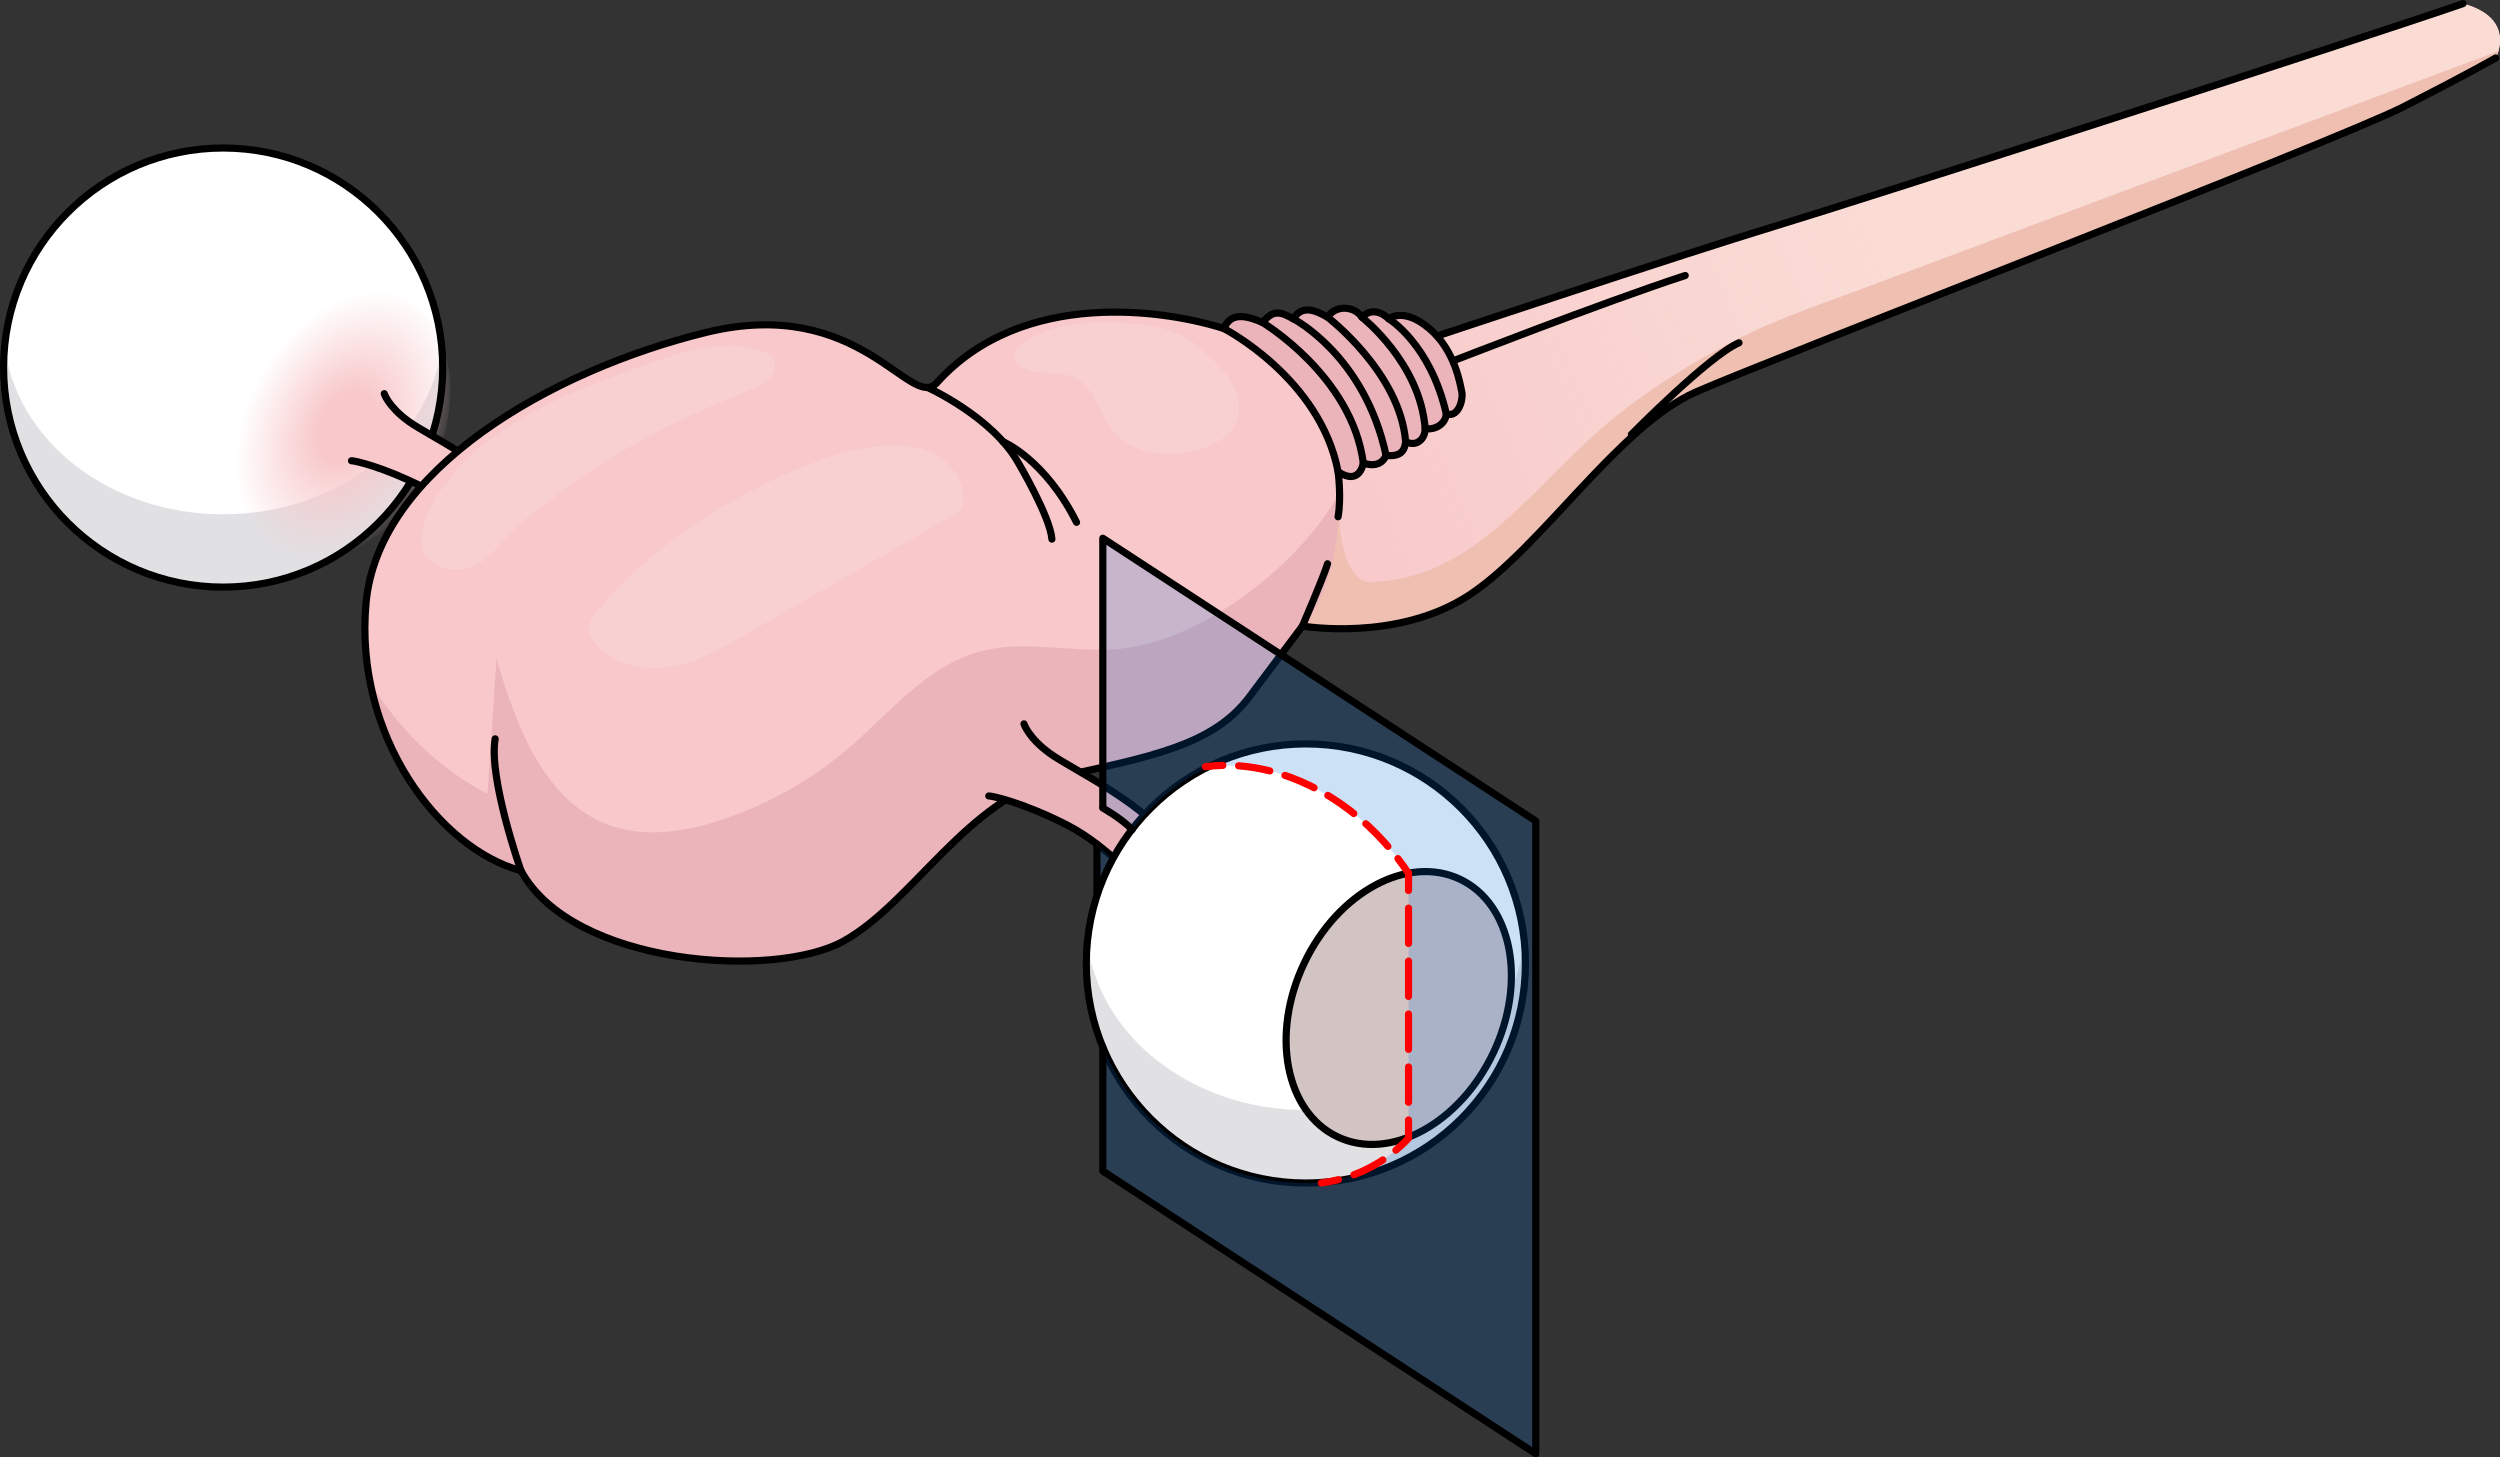 <?xml version="1.0" encoding="utf-8"?>
<!-- Generator: Adobe Illustrator 22.0.0, SVG Export Plug-In . SVG Version: 6.00 Build 0)  -->
<svg version="1.1" id="Layer_1" xmlns="http://www.w3.org/2000/svg" xmlns:xlink="http://www.w3.org/1999/xlink" x="0px" y="0px"
	 width="348.546px" height="203.185px" viewBox="0 0 348.546 203.185" enable-background="new 0 0 348.546 203.185"
	 xml:space="preserve">
<rect x="0" y="0" width="348.546" height="203.185" fill="#333333" stroke="none"/>
<g>
	<circle fill="#FFFFFF" cx="31.111" cy="51.245" r="30.611"/>
	<path opacity="0.2" fill="#6A6875" d="M31.111,71.702c-15.869,0-28.917-10.309-30.458-23.511C0.553,49.201,0.5,50.226,0.5,51.263
		c0,16.906,13.705,30.611,30.611,30.611s30.611-13.705,30.611-30.611c0-1.037-0.053-2.061-0.154-3.072
		C60.028,61.392,46.981,71.702,31.111,71.702z"/>
	
		<radialGradient id="SVGID_1_" cx="48.312" cy="59.39" r="38.994" gradientTransform="matrix(0.467 -0.884 0.619 0.327 -11.011 82.695)" gradientUnits="userSpaceOnUse">
		<stop  offset="0.129" style="stop-color:#F8C8CA"/>
		<stop  offset="0.513" style="stop-color:#F8C8CA;stop-opacity:0"/>
	</radialGradient>
	<path fill="url(#SVGID_1_)" d="M54.737,72.875c-7.569,7.153-17.136,6.72-21.369-0.968s-1.529-19.718,6.04-26.871
		s17.136-6.72,21.369,0.968C65.01,53.692,62.306,65.722,54.737,72.875z"/>
	
		<circle fill="none" stroke="#000000" stroke-linecap="round" stroke-linejoin="round" stroke-miterlimit="10" cx="31.111" cy="51.245" r="30.611"/>
	<path fill="#F8C8CA" d="M53.57,54.885c0,0,0.57,1.825,3.422,3.878s12.763,6.615,16.305,12.318
		c-0.564,9.353-2.846,6.501-2.846,6.501s-5.497-6.64-11.292-9.581s-9.695-3.764-10.151-3.764"/>
	<path fill="none" stroke="#000000" stroke-linecap="round" stroke-linejoin="round" stroke-miterlimit="10" d="M53.57,54.885
		c0,0,0.57,1.825,3.422,3.878s12.763,6.615,16.305,12.318c-0.564,9.353-2.846,6.501-2.846,6.501s-5.497-6.64-11.292-9.581
		s-9.695-3.764-10.151-3.764"/>
	<path fill="#F8C8CA" d="M130.614,53.365c-3.656,4.062-10.611-12.316-32.212-7.011s-45.665,19.137-47.37,37.707
		c-1.705,18.569,10.232,34.296,21.601,37.328c7.2,13.264,35.243,15.158,44.907,9.853c9.663-5.305,17.432-20.085,30.127-22.927
		s21.411-4.358,26.527-11.179s7.39-9.853,7.39-9.853s13.264,2.274,23.306-4.358c10.042-6.632,20.791-23.556,31.591-28.293
		c10.8-4.737,89.297-34.993,98.582-39.73s12.885-6.821,12.885-6.821s3.032-5.495-4.548-7.579
		c-14.211,4.926-83.561,27.285-96.066,31.075s-47.181,15.348-50.023,16.295c-2.842,0.947-17.622,0.947-26.148-1.895
		C162.636,43.133,142.551,40.101,130.614,53.365z"/>
	<linearGradient id="SVGID_2_" gradientUnits="userSpaceOnUse" x1="262.484" y1="35.893" x2="177.984" y2="72.143">
		<stop  offset="0" style="stop-color:#FADCD5"/>
		<stop  offset="1" style="stop-color:#FADCD5;stop-opacity:0"/>
	</linearGradient>
	<path fill="url(#SVGID_2_)" d="M347.948,8.079c0,0,3.032-5.495-4.547-7.579c-14.211,4.927-83.561,27.285-96.066,31.075
		c-12.506,3.79-47.181,15.348-50.023,16.295c-1.875,0.625-8.945,0.837-15.988,0.093c1.184,3.438,2.455,7.59,3.759,12.597
		c3.562,13.674-0.044,22.287-3.169,26.771c2.099,0.295,13.864,1.61,22.977-4.408c10.042-6.632,20.791-23.556,31.591-28.293
		s89.297-34.993,98.582-39.73C344.348,10.163,347.948,8.079,347.948,8.079z"/>
	<path fill="#EBB4BB" stroke="#000000" stroke-linecap="round" stroke-linejoin="round" stroke-miterlimit="10" d="M202.536,50.334
		c0,0,20.62-8.054,32.414-11.924"/>
	<g>
		<path fill="#FADCD5" d="M178.453,91.144l0.217,0.023c0.149-0.198,0.288-0.384,0.425-0.567
			C178.698,90.962,178.453,91.144,178.453,91.144z"/>
	</g>
	<path fill="#F9D0D1" d="M58.823,75.978c0.304,2.45,3.274,3.793,5.7,3.335c2.839-0.536,4.098-2.185,5.83-4.156
		c2.161-2.46,5.155-4.494,7.754-6.466c8.301-6.299,16.966-10.481,26.521-14.365c0.99-0.402,2.026-0.809,2.745-1.6
		s1-2.096,0.321-2.922c-0.33-0.401-0.824-0.626-1.312-0.806c-5.181-1.908-10.91-0.072-16.118,1.758
		c-8.303,2.918-16.468,6.043-23.359,11.645C63.525,65.15,58.255,71.392,58.823,75.978z"/>
	<path fill="#F9D0D1" d="M97.797,72.456c1.73-1.133,3.51-2.189,5.333-3.164c6.683-3.574,16.809-8.453,24.605-6.892
		c3.55,0.711,6.859,3.837,6.557,7.444c-0.036,0.426-0.126,0.863-0.381,1.207c-0.236,0.319-0.591,0.525-0.935,0.723
		c-9.837,5.657-19.675,11.314-29.512,16.97c-3.049,1.753-6.175,3.535-9.635,4.167c-2.991,0.546-6.489,0.232-8.951-1.605
		c-2.621-1.956-3.913-3.446-1.447-6.303C87.601,80.175,92.46,75.951,97.797,72.456z"/>
	<path fill="#EBB4BB" d="M296.45,26.512c-12.507,4.672-25.014,9.344-37.521,14.016c-5.941,2.219-11.91,4.236-17.499,7.171
		c-5.329,2.798-10.476,5.966-15.245,9.644c-11.903,9.178-19.814,23.488-35.232,23.827c-3.717-0.136-4.745-8.188-4.175-13.083
		c-2.141,6.519-17.151,21.644-31.715,22.455c-6.173,0.344-12.506-1.326-18.473,0.295c-7.34,1.994-12.419,8.429-18.185,13.389
		c-5.216,4.487-11.319,7.937-17.853,10.093c-5.009,1.653-10.545,2.528-15.514,0.76c-9.175-3.265-13.06-13.863-15.81-23.205
		c-0.423,6.275-0.846,12.551-1.269,18.826c-6.759-3.559-12.43-9.069-16.359-15.615c2.63,13.482,12.008,23.896,21.034,26.303
		c7.2,13.264,35.243,15.158,44.907,9.853c9.663-5.305,17.432-20.085,30.127-22.927c12.695-2.842,21.411-4.358,26.527-11.179
		s7.39-9.853,7.39-9.853s13.264,2.274,23.306-4.358c10.042-6.632,20.791-23.556,31.591-28.293s89.297-34.993,98.582-39.73
		c9.285-4.737,12.885-6.821,12.885-6.821s0.201-0.366,0.37-0.942C331.028,13.596,313.739,20.054,296.45,26.512z"/>
	<path opacity="0.5" fill="#F5CDAA" d="M296.45,26.512c-12.507,4.672-25.014,9.344-37.521,14.016
		c-5.941,2.219-11.91,4.236-17.499,7.171c-5.329,2.798-10.476,5.966-15.245,9.644c-11.903,9.178-19.814,23.488-35.232,23.827
		c-3.717-0.136-4.745-8.188-4.175-13.083c-0.084,0.255-0.194,0.527-0.316,0.806c0.594,8.937-2.114,14.946-4.547,18.437
		c0.119,0.017,0.279,0.038,0.459,0.059c0.023,0.003,0.043,0.005,0.066,0.008c0.18,0.021,0.392,0.044,0.622,0.067
		c0.039,0.004,0.079,0.008,0.12,0.012c0.236,0.023,0.498,0.045,0.779,0.066c0.05,0.004,0.102,0.007,0.153,0.011
		c0.294,0.021,0.608,0.04,0.944,0.056c0.045,0.002,0.093,0.004,0.138,0.006c0.357,0.016,0.731,0.029,1.128,0.035
		c0.017,0,0.036,0,0.053,0c0.389,0.006,0.799,0.006,1.223,0.001c0.049-0.001,0.096,0,0.146-0.001
		c0.419-0.007,0.856-0.022,1.304-0.042c0.076-0.004,0.151-0.007,0.227-0.011c0.443-0.023,0.899-0.055,1.365-0.095
		c0.086-0.007,0.172-0.015,0.258-0.023c0.473-0.044,0.955-0.096,1.446-0.16c0.077-0.01,0.155-0.021,0.232-0.032
		c0.51-0.069,1.027-0.148,1.552-0.242c0.045-0.008,0.09-0.018,0.135-0.026c0.529-0.097,1.064-0.207,1.604-0.333
		c0.035-0.008,0.07-0.015,0.105-0.023c0.539-0.127,1.082-0.273,1.626-0.432c0.078-0.023,0.156-0.044,0.235-0.068
		c0.526-0.158,1.053-0.334,1.58-0.524c0.093-0.034,0.185-0.067,0.278-0.102c0.523-0.195,1.046-0.408,1.565-0.639
		c0.087-0.039,0.174-0.079,0.261-0.119c0.529-0.242,1.055-0.5,1.575-0.782c0.061-0.033,0.12-0.069,0.181-0.102
		c0.547-0.302,1.088-0.623,1.619-0.974c10.042-6.632,20.791-23.556,31.591-28.293s89.297-34.993,98.582-39.73
		c9.285-4.737,12.885-6.821,12.885-6.821s0.201-0.366,0.37-0.942C331.028,13.596,313.739,20.054,296.45,26.512z"/>
	<path fill="none" stroke="#000000" stroke-linecap="round" stroke-linejoin="round" stroke-miterlimit="10" d="M343.4,0.5
		c-14.211,4.926-83.561,27.285-96.066,31.075s-47.181,15.348-50.023,16.295c-2.842,0.947-17.622,0.947-26.148-1.895
		c-8.527-2.842-28.611-5.874-40.549,7.39c-3.656,4.062-10.611-12.316-32.212-7.011s-45.665,19.137-47.37,37.707
		c-1.705,18.569,10.232,34.296,21.601,37.328c7.2,13.264,35.243,15.158,44.907,9.853c9.663-5.305,17.432-20.085,30.127-22.927
		s21.411-4.358,26.527-11.179s7.39-9.853,7.39-9.853s13.264,2.274,23.306-4.358c10.042-6.632,20.791-23.556,31.591-28.293
		c10.8-4.737,89.297-34.993,98.582-39.73s12.885-6.821,12.885-6.821"/>
	<path fill="none" stroke="#000000" stroke-linecap="round" stroke-linejoin="round" stroke-miterlimit="10" d="M129.285,54.008
		c0,0,9.098,4.094,12.698,10.537c0,0,4.449,7.525,4.67,10.615"/>
	<path fill="none" stroke="#000000" stroke-linecap="round" stroke-linejoin="round" stroke-miterlimit="10" d="M72.633,121.388
		c0,0-4.548-12.885-3.6-18.38"/>
	<path fill="none" stroke="#000000" stroke-linecap="round" stroke-linejoin="round" stroke-miterlimit="10" d="M181.584,87.282
		c0,0,2.929-6.786,3.498-8.681"/>
	<path fill="#EBB4BB" d="M170.629,45.804c0,0,13.43,6.916,15.926,19.963c3.063,2.042,3.517-1.222,3.517-1.222
		s2.269,0.995,3.177-1.047c2.156,0.227,2.609-0.794,2.723-1.929c1.475,0.794,2.723-0.34,2.723-1.815
		c1.475,0.227,2.836-0.681,2.95-2.042c1.702,0.567,2.382-2.042,2.156-3.063s-0.908-5.777-4.538-8.845s-5.645-1.352-5.645-1.352
		s-1.934-2.034-3.75-0.234c-0.883-1.402-3.369-1.745-4.784,0c-1.815-1.021-3.555-1.721-4.777,0.234
		c-1.815-1.021-2.804-1.296-4.279,0.519C172.736,43.496,171.38,44.106,170.629,45.804z"/>
	<path fill="none" stroke="#000000" stroke-linecap="round" stroke-linejoin="round" stroke-miterlimit="10" d="M170.629,45.804
		c0,0,13.43,6.916,15.926,19.963c3.063,2.042,3.517-1.222,3.517-1.222s2.269,0.995,3.177-1.047c2.156,0.227,2.609-0.794,2.723-1.929
		c1.475,0.794,2.723-0.34,2.723-1.815c1.475,0.227,2.836-0.681,2.95-2.042c1.702,0.567,2.382-2.042,2.156-3.063
		s-0.908-5.777-4.538-8.845s-5.645-1.352-5.645-1.352s-1.934-2.034-3.75-0.234c-0.883-1.402-3.49-1.914-4.784,0
		c-1.815-1.021-3.555-1.721-4.777,0.234c-1.815-1.021-2.804-1.296-4.279,0.519C172.736,43.496,171.38,44.106,170.629,45.804z"/>
	<path fill="none" stroke="#000000" stroke-linecap="round" stroke-linejoin="round" stroke-miterlimit="10" d="M193.616,44.451
		c0,0,5.784,3.464,8.028,13.26"/>
	<path fill="none" stroke="#000000" stroke-linecap="round" stroke-linejoin="round" stroke-miterlimit="10" d="M189.866,44.218
		c0,0,8.141,6.36,8.827,15.536"/>
	<path fill="none" stroke="#000000" stroke-linecap="round" stroke-linejoin="round" stroke-miterlimit="10" d="M185.082,44.218
		c0,0,10.105,7.715,10.889,17.351"/>
	<path fill="none" stroke="#000000" stroke-linecap="round" stroke-linejoin="round" stroke-miterlimit="10" d="M180.305,44.451
		c0,0,9.927,5.054,12.943,19.046"/>
	<path fill="none" stroke="#000000" stroke-linecap="round" stroke-linejoin="round" stroke-miterlimit="10" d="M176.026,44.97
		c0,0,12.453,7.445,14.045,19.574"/>
	<path fill="none" stroke="#000000" stroke-linecap="round" stroke-linejoin="round" stroke-miterlimit="10" d="M227.451,60.561
		c0,0,10.872-11.017,14.997-12.767"/>
	<path fill="#EBB4BB" d="M142.759,100.922c0,0,0.613,1.961,3.676,4.166c3.063,2.206,13.711,7.107,17.516,13.234
		c-0.606,10.048-3.057,6.985-3.057,6.985s-5.906-7.133-12.131-10.293c-6.225-3.16-10.416-4.044-10.906-4.044"/>
	<path fill="none" stroke="#000000" stroke-linecap="round" stroke-linejoin="round" stroke-miterlimit="10" d="M142.759,100.922
		c0,0,0.613,1.961,3.676,4.166c3.063,2.206,13.711,7.107,17.516,13.234c-0.606,10.048-3.057,6.985-3.057,6.985
		s-5.906-7.133-12.131-10.293c-6.225-3.16-10.416-4.044-10.906-4.044"/>
	<path opacity="0.2" fill="#006AD1" d="M154.738,119.429c-0.609-0.542-1.255-1.118-1.807-1.759v7.104
		c0.693-1.685,1.515-3.302,2.435-4.854C155.155,119.772,154.946,119.614,154.738,119.429z"/>
	<path fill="#F9D0D1" d="M153.585,44.972c-4.052,0.023-8.089,0.648-11.197,3.118c-0.395,0.314-0.788,0.684-0.914,1.173
		c-0.184,0.715,0.284,1.47,0.914,1.855c2.437,1.491,5.581,0.27,7.998,1.86c2.445,1.609,3.012,4.946,4.885,7.195
		c2.636,3.165,7.42,3.616,11.415,2.613c2.517-0.632,5.177-2.03,5.89-4.525c1.097-3.842-2.678-7.44-5.238-9.745
		c-2.686-2.418-6.36-3.21-9.806-3.417C156.235,45.021,154.909,44.964,153.585,44.972z"/>
	<path fill="none" stroke="#000000" stroke-linecap="round" stroke-linejoin="round" stroke-miterlimit="10" d="M186.554,65.766
		c0,0,0.482,3.498,0,6.282"/>
	<path fill="none" stroke="#000000" stroke-linecap="round" stroke-linejoin="round" stroke-miterlimit="10" d="M139.822,61.569
		c0,0,5.852,2.422,10.266,11.249"/>
	
		<line fill="none" stroke="#000000" stroke-linecap="round" stroke-linejoin="round" stroke-miterlimit="10" x1="152.931" y1="117.686" x2="152.931" y2="124.774"/>
	<g>
		<circle fill="#FFFFFF" cx="182.061" cy="134.326" r="30.611"/>
		<path opacity="0.2" fill="#6A6875" d="M182.061,154.765c-15.869,0-28.917-10.309-30.458-23.511
			c-0.101,1.01-0.154,2.035-0.154,3.072c0,16.906,13.705,30.611,30.611,30.611s30.611-13.705,30.611-30.611
			c0-1.037-0.053-2.061-0.154-3.072C210.978,144.456,197.93,154.765,182.061,154.765z"/>
		
			<circle fill="none" stroke="#000000" stroke-linecap="round" stroke-linejoin="round" stroke-miterlimit="10" cx="182.061" cy="134.326" r="30.611"/>
		
			<ellipse transform="matrix(0.43 -0.903 0.903 0.43 -15.77 256.165)" fill="#D3C4C4" cx="194.99" cy="140.572" rx="19.88" ry="14.589"/>
		
			<ellipse transform="matrix(0.43 -0.903 0.903 0.43 -15.77 256.165)" fill="none" stroke="#000000" stroke-linecap="round" stroke-linejoin="round" stroke-miterlimit="10" cx="194.99" cy="140.572" rx="19.88" ry="14.589"/>
		<path opacity="0.2" fill="#006AD1" d="M153.752,75.041v37.609c1.042,0.591,2.043,1.357,2.932,2.02
			c0.422,0.315,0.808,0.64,1.164,0.982c2.845-3.691,6.496-6.727,10.717-8.804c9.828-1.056,20.812,4.495,27.753,14.836l0.056,0.036
			v36.854l0,0.112c-0.135,0.144-0.271,0.286-0.41,0.426c-1.112,1.122-2.361,2.12-3.742,2.972c-2.22,1.368-4.624,2.256-7.122,2.702
			c-1,0.099-2.013,0.151-3.039,0.151c-12.779,0-23.724-7.833-28.309-18.957v17.281l60.362,39.423v-88.22L153.752,75.041z"/>
		<g>
			<g>
				<path fill="none" stroke="#FF0000" stroke-linecap="round" stroke-linejoin="round" d="M168.062,106.892
					c0.799-0.105,1.607-0.165,2.421-0.182"/>
				<path fill="none" stroke="#FF0000" stroke-linecap="round" stroke-linejoin="round" stroke-dasharray="4.41,2.205" d="
					M172.685,106.769c7.7,0.564,15.659,4.868,21.535,12.08"/>
				<path fill="none" stroke="#FF0000" stroke-linecap="round" stroke-linejoin="round" d="M194.899,119.708
					c0.489,0.638,0.963,1.297,1.419,1.976"/>
			</g>
		</g>
		<g>
			<g>
				<path fill="none" stroke="#FF0000" stroke-linecap="round" stroke-linejoin="round" d="M196.374,158.686
					c-0.135,0.144-0.271,0.286-0.41,0.426c-0.43,0.434-0.881,0.85-1.352,1.245"/>
				<path fill="none" stroke="#FF0000" stroke-linecap="round" stroke-linejoin="round" stroke-dasharray="4.538,2.269" d="
					M192.796,161.717c-0.189,0.125-0.38,0.248-0.574,0.367c-1.441,0.888-2.959,1.575-4.53,2.07"/>
				<path fill="none" stroke="#FF0000" stroke-linecap="round" stroke-linejoin="round" d="M186.599,164.465
					c-0.785,0.2-1.581,0.354-2.385,0.463"/>
			</g>
		</g>
		<g>
			<g>
				
					<line fill="none" stroke="#FF0000" stroke-linecap="round" stroke-linejoin="round" x1="196.374" y1="121.72" x2="196.374" y2="124.15"/>
				
					<line fill="none" stroke="#FF0000" stroke-linecap="round" stroke-linejoin="round" stroke-dasharray="4.922,2.461" x1="196.374" y1="126.611" x2="196.374" y2="154.914"/>
				
					<line fill="none" stroke="#FF0000" stroke-linecap="round" stroke-linejoin="round" x1="196.374" y1="156.144" x2="196.374" y2="158.574"/>
			</g>
		</g>
		<polyline fill="none" stroke="#000000" stroke-linecap="round" stroke-linejoin="round" stroke-miterlimit="10" points="
			153.752,145.98 153.752,163.261 214.114,202.685 214.114,114.464 153.752,75.041 153.752,112.522 		"/>
	</g>
	<path fill="none" stroke="#000000" stroke-linecap="round" stroke-linejoin="round" stroke-miterlimit="10" d="M153.752,112.65
		c0,0,2.563,1.431,4.096,3.002"/>
</g>
</svg>
